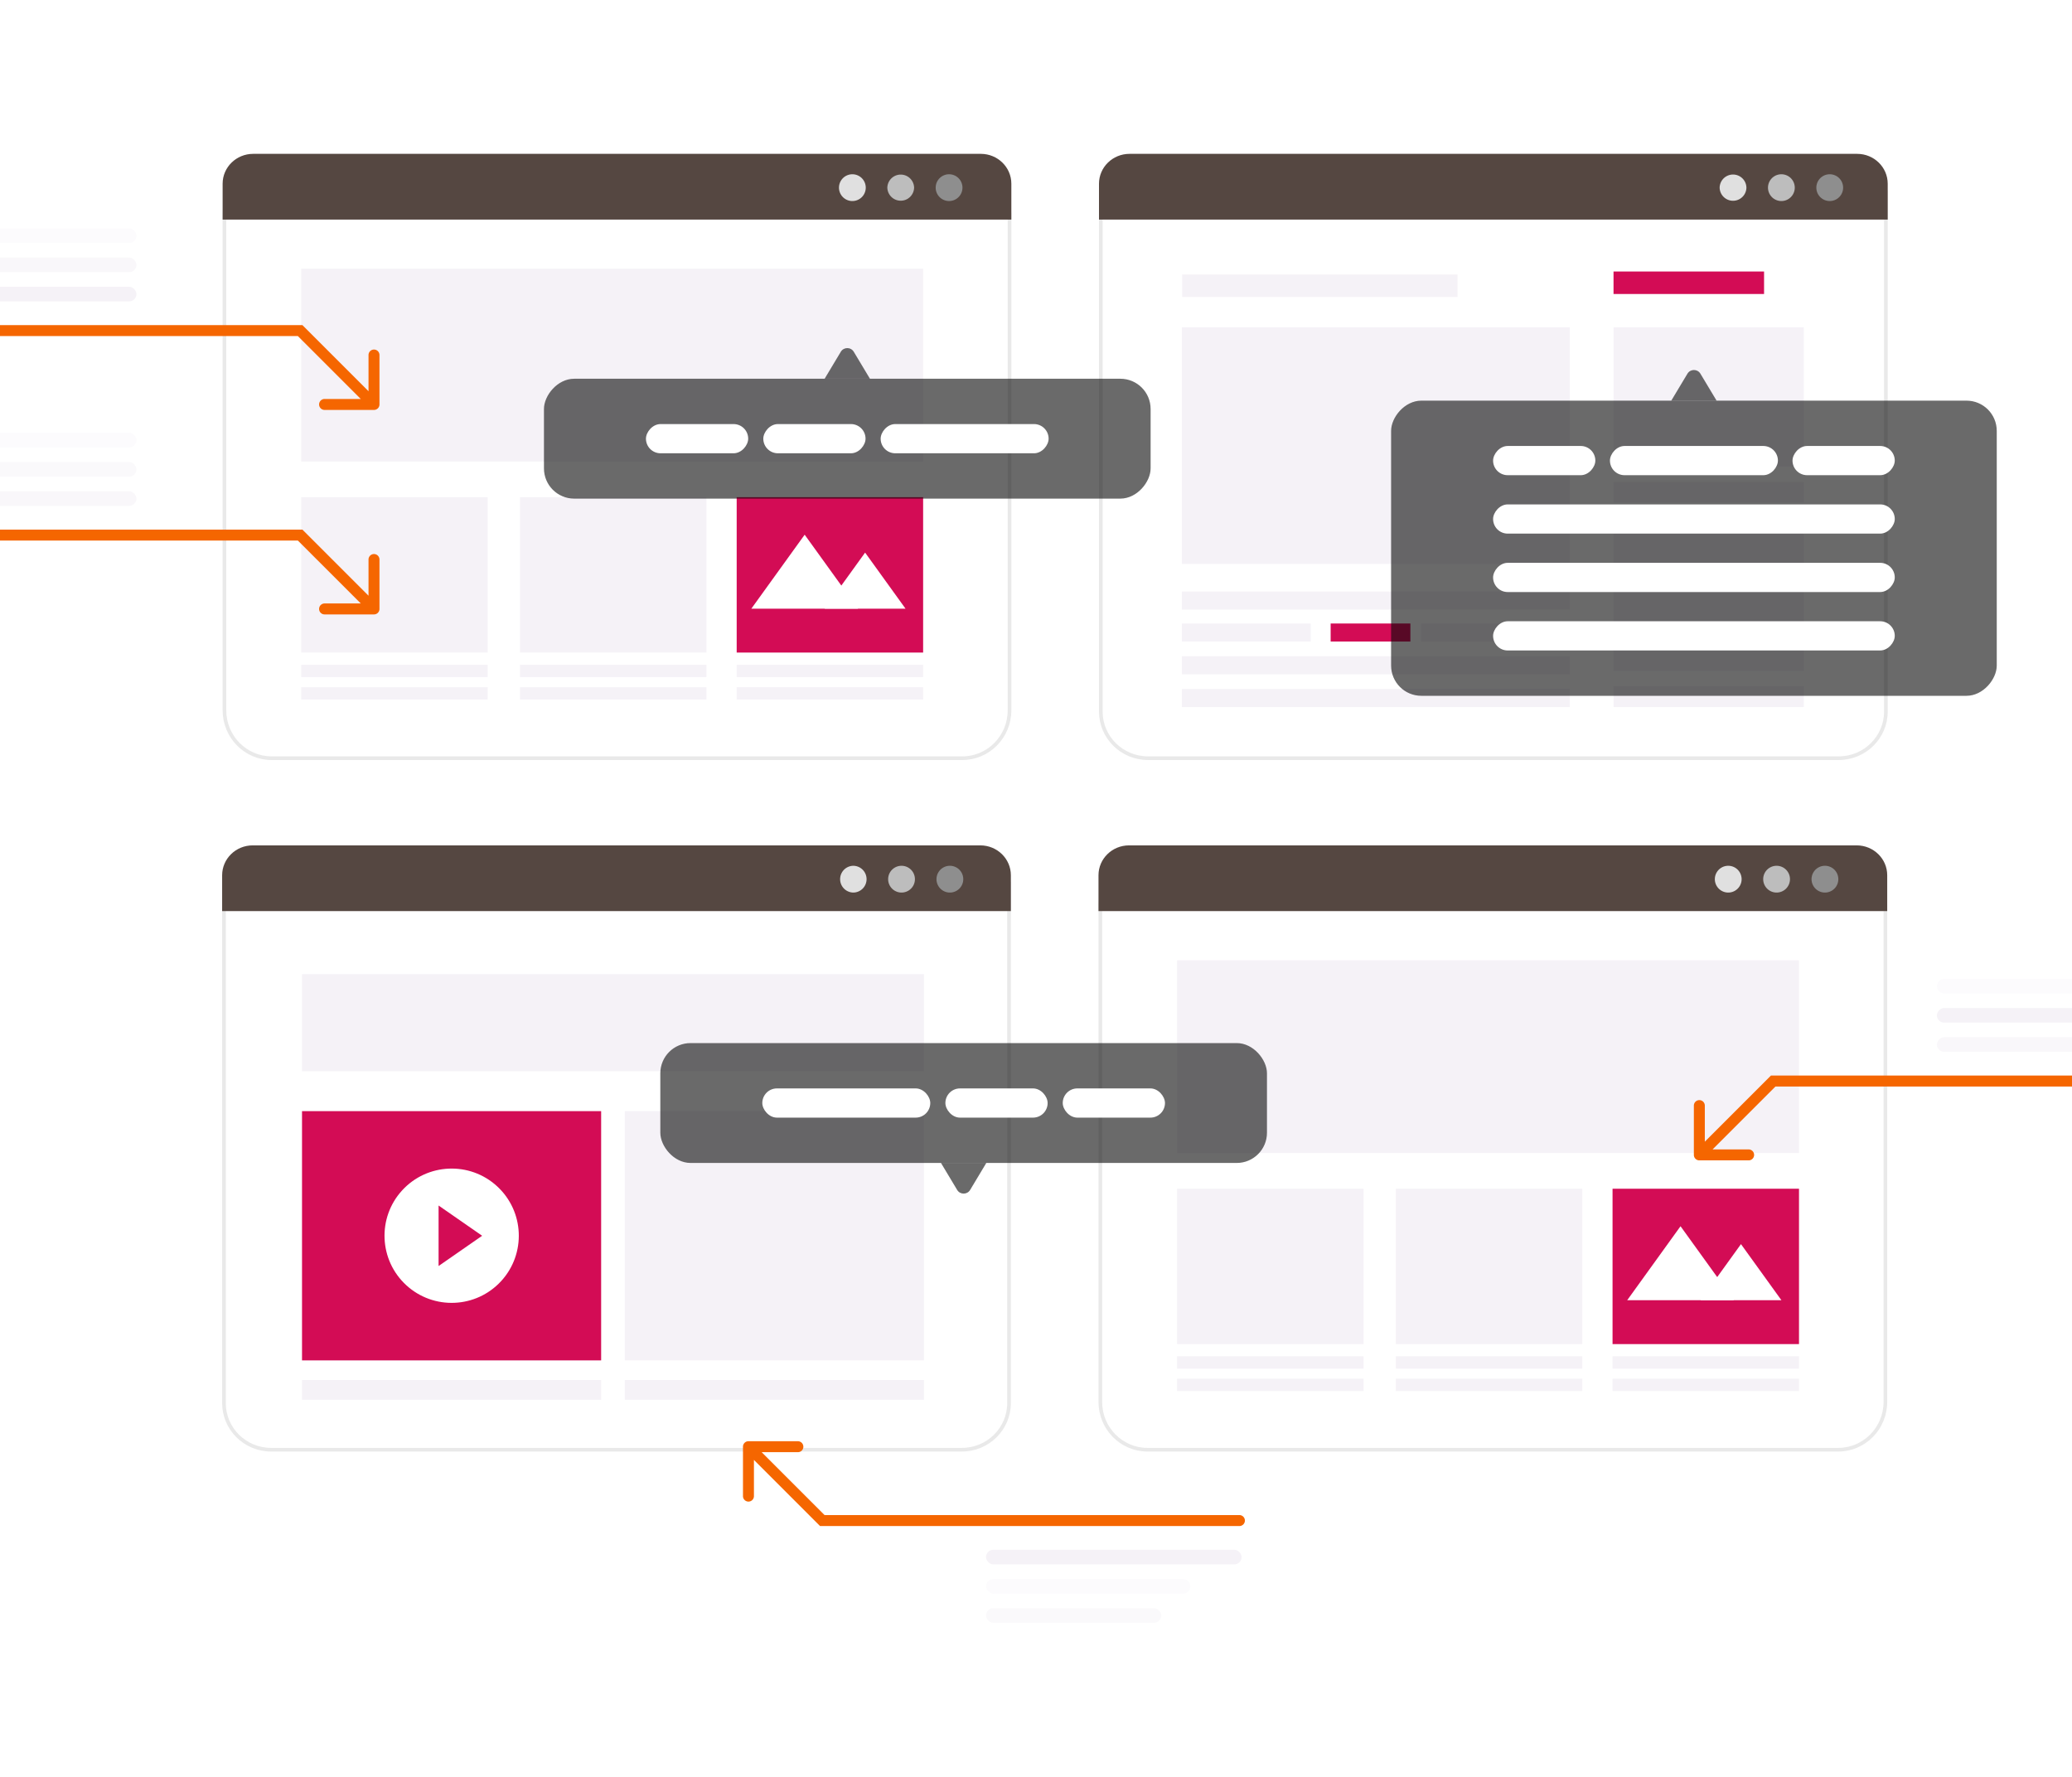 <?xml version="1.0"?>
<svg xmlns="http://www.w3.org/2000/svg" viewBox="139 0 758 650" width="520" height="446">
  <svg width="1037" height="650" fill="none">
  <path fill="#fff" stroke="#E9E9E9" stroke-width="1.336" d="M234.497 64.9h260.432c7.392 0 13.385 5.992 13.385 13.385v181.511c0 9.671-7.733 17.5-17.254 17.5H238.366c-9.521 0-17.255-7.826-17.255-17.5V78.286c.001-7.394 5.993-13.386 13.386-13.387Z"/>
  <path fill="#554741" d="M508.982 80.261H220.443V67.144c0-6.034 5.002-10.928 11.176-10.928h266.188c6.171 0 11.175 4.894 11.175 10.928V80.26Z"/>
  <path fill="#F5F2F7" d="M476.712 98.241H249.193v70.527h227.519V98.241ZM317.403 181.82h-68.21v56.837h68.21V181.82ZM397.431 181.82h-68.21v56.837h68.21V181.82ZM317.403 243.123h-68.21v4.513h68.21v-4.513ZM317.403 251.319h-68.21v4.513h68.21v-4.513ZM397.431 243.123h-68.21v4.513h68.21v-4.513ZM397.431 251.319h-68.21v4.513h68.21v-4.513Z"/>
  <path fill="#D30C55" d="M476.71 181.82H408.5v56.837h68.21V181.82Z"/>
  <path fill="#F5F2F7" d="M476.71 243.123H408.5v4.513h68.21v-4.513ZM476.71 251.319H408.5v4.513h68.21v-4.513Z"/>
  <path fill="#fff" d="M413.861 222.6h39.02l-19.511-27.061-19.509 27.061Z"/>
  <path fill="#fff" d="M440.691 222.6h29.581l-14.79-20.514-14.791 20.514ZM449.581 261.565a2.948 2.948 0 1 1-5.895-.001 2.948 2.948 0 0 1 5.895.001Z"/>
  <path fill="#E0E0E0" d="M450.821 73.478a4.897 4.897 0 1 0 0-9.794 4.897 4.897 0 0 0 0 9.794Z"/>
  <path fill="#BDBDBD" d="M473.408 68.58a4.899 4.899 0 0 1-9.795 0 4.899 4.899 0 0 1 9.795 0Z"/>
  <path fill="#8E8E8E" d="M486.2 73.478a4.897 4.897 0 1 0 0-9.795 4.897 4.897 0 0 0 0 9.795Z"/>
  <path fill="#fff" stroke="#E9E9E9" stroke-width="1.336" d="M828.914 70.242v190.007c0 9.404-7.718 17.046-17.255 17.046H558.966c-9.537 0-17.255-7.639-17.255-17.046V70.242h287.203Z"/>
  <path fill="#F5F2F7" d="M713.294 119.681H571.365v86.551h141.929v-86.551ZM798.885 119.681h-69.608v50.874h69.608v-50.874Z"/>
  <path fill="#D30C55" d="M784.348 99.259h-55.071v8.226h55.071v-8.226Z"/>
  <path fill="#F5F2F7" d="M672.208 100.347H571.471v8.226h100.737v-8.226ZM798.885 176.222h-69.608v7.574h69.608v-7.574ZM798.885 194.469h-69.608v50.874h69.608v-50.874ZM798.885 251.013h-69.608v7.574h69.608v-7.574ZM713.294 216.325H571.365v6.599h141.929v-6.599ZM618.499 228.023h-47.134v6.599h47.134v-6.599Z"/>
  <path fill="#D30C55" d="M654.96 228.023h-29.169v6.599h29.169v-6.599Z"/>
  <path fill="#F5F2F7" d="M713.295 228.023h-54.424v6.599h54.424v-6.599ZM713.294 240.004H571.365v6.599h141.929v-6.599ZM713.294 251.987H571.365v6.599h141.929v-6.599Z"/>
  <path fill="#554741" d="M829.582 80.261H541.043V67.144c0-6.034 5.004-10.928 11.175-10.928h266.189c6.171 0 11.175 4.894 11.175 10.928V80.26Z"/>
  <path fill="#E0E0E0" d="M777.892 68.58a4.898 4.898 0 0 1-9.794 0 4.898 4.898 0 0 1 9.794 0Z"/>
  <path fill="#BDBDBD" d="M790.682 73.478a4.897 4.897 0 1 0 0-9.794 4.897 4.897 0 0 0 0 9.794Z"/>
  <path fill="#8E8E8E" d="M808.372 73.478a4.897 4.897 0 1 0 0-9.795 4.897 4.897 0 0 0 0 9.795Z"/>
  <path fill="#fff" stroke="#E9E9E9" stroke-width="1.336" d="M508.137 323.215v190.006c0 9.405-7.718 17.047-17.255 17.047H238.188c-9.537 0-17.254-7.639-17.254-17.047V323.215h287.203Z"/>
  <path fill="#F5F2F7" d="M477.007 356.29H249.488v35.525h227.519V356.29Z"/>
  <path fill="#D30C55" d="M358.917 406.411H249.488v91.179h109.429v-91.179Z"/>
  <path fill="#F5F2F7" d="M477.005 406.411H367.576v91.179h109.429v-91.179Z"/>
  <path fill="#fff" d="M322.344 468.578c9.163-10.003 8.483-25.541-1.521-34.705-10.003-9.164-25.541-8.483-34.705 1.52-9.164 10.004-8.483 25.542 1.52 34.706 10.004 9.164 25.542 8.483 34.706-1.521Z"/>
  <path fill="#D30C55" d="M299.445 440.937v22.129L315.379 452l-15.934-11.063Z"/>
  <path fill="#F5F2F7" d="M358.917 504.76H249.488V512h109.429v-7.24ZM477.005 504.76H367.576V512h109.429v-7.24Z"/>
  <path fill="#554741" d="M508.805 333.234H220.266v-13.117c0-6.034 5.004-10.928 11.175-10.928h266.188c6.171 0 11.176 4.894 11.176 10.928v13.117Z"/>
  <path fill="#E0E0E0" d="M456.017 321.553a4.899 4.899 0 0 1-4.897 4.898 4.899 4.899 0 0 1 0-9.795 4.896 4.896 0 0 1 4.897 4.897Z"/>
  <path fill="#BDBDBD" d="M468.807 326.451a4.897 4.897 0 1 0 0-9.795 4.897 4.897 0 0 0 0 9.795Z"/>
  <path fill="#8E8E8E" d="M486.495 326.451a4.898 4.898 0 1 0-.002-9.796 4.898 4.898 0 0 0 .002 9.796Z"/>
  <path fill="#fff" stroke="#E9E9E9" stroke-width="1.336" d="M554.917 317.872h260.432c7.392.001 13.385 5.993 13.385 13.386v181.511c0 9.671-7.733 17.5-17.255 17.5H558.786c-9.521 0-17.255-7.826-17.255-17.5V331.258c0-7.393 5.993-13.385 13.386-13.386Z"/>
  <path fill="#554741" d="M829.402 333.234H540.863v-13.117c0-6.034 5.002-10.928 11.176-10.928h266.188c6.171 0 11.175 4.894 11.175 10.928v13.117Z"/>
  <path fill="#F5F2F7" d="M797.132 351.214H569.613v70.527h227.519v-70.527ZM637.823 434.793h-68.21v56.837h68.21v-56.837ZM717.849 434.793h-68.21v56.837h68.21v-56.837ZM637.823 496.096h-68.21v4.513h68.21v-4.513ZM637.823 504.292h-68.21v4.513h68.21v-4.513ZM717.849 496.096h-68.21v4.513h68.21v-4.513ZM717.849 504.292h-68.21v4.513h68.21v-4.513Z"/>
  <path fill="#D30C55" d="M797.128 434.793h-68.21v56.837h68.21v-56.837Z"/>
  <path fill="#F5F2F7" d="M797.128 496.096h-68.21v4.513h68.21v-4.513ZM797.128 504.292h-68.21v4.513h68.21v-4.513Z"/>
  <path fill="#fff" d="M734.279 475.573h39.02l-19.511-27.061-19.509 27.061Z"/>
  <path fill="#fff" d="M761.109 475.572h29.581l-14.79-20.513-14.791 20.513ZM769.999 514.538a2.948 2.948 0 1 1-5.895-.001 2.948 2.948 0 0 1 5.895.001Z"/>
  <path fill="#E0E0E0" d="M771.239 326.451a4.897 4.897 0 1 0 0-9.795 4.897 4.897 0 0 0 0 9.795Z"/>
  <path fill="#BDBDBD" d="M793.826 321.553a4.9 4.9 0 0 1-4.898 4.898 4.9 4.9 0 0 1-4.897-4.898 4.897 4.897 0 0 1 9.795 0Z"/>
  <path fill="#8E8E8E" d="M806.618 326.451a4.898 4.898 0 1 0-.002-9.796 4.898 4.898 0 0 0 .002 9.796Z"/>
  <rect width="82.821" height="5.343" x="106.098" y="83.468" fill="#FAF9FB" opacity=".6" rx="2.672"/>
  <rect width="101.523" height="5.343" x="87.394" y="94.154" fill="#F5F2F7" opacity=".6" rx="2.672"/>
  <rect width="131.446" height="5.343" x="57.473" y="104.841" fill="#F5F2F7" rx="2.672"/>
  <path fill="#F56600" d="M57.473 118.867a2.004 2.004 0 1 0 0 4.008v-4.008Zm191.326 2.004 1.417-1.417-.587-.587h-.83v2.004Zm27.019 29.023a2.004 2.004 0 0 0 2.004-2.004v-18.033a2.004 2.004 0 1 0-4.007 0v16.03h-16.03a2.004 2.004 0 1 0 0 4.007h18.033ZM57.473 120.871v2.004h191.326v-4.008H57.473v2.004Zm191.326 0-1.417 1.417 27.019 27.019 1.417-1.417 1.417-1.417-27.019-27.019-1.417 1.417Z"/>
  <rect width="82.821" height="5.343" fill="#FAF9FB" opacity=".6" rx="2.672" transform="matrix(-1 0 0 1 930.391 357.997)"/>
  <rect width="101.523" height="5.343" fill="#F5F2F7" rx="2.672" transform="matrix(-1 0 0 1 949.094 368.683)"/>
  <rect width="131.446" height="5.343" fill="#F5F2F7" opacity=".6" rx="2.672" transform="matrix(-1 0 0 1 979.016 379.37)"/>
  <path fill="#F56600" d="M979.016 393.396a2.004 2.004 0 0 1 0 4.007v-4.007ZM787.689 395.4l-1.417-1.417.587-.587h.83v2.004Zm-27.019 29.023a2.004 2.004 0 0 1-2.004-2.004v-18.034a2.004 2.004 0 0 1 4.008 0v16.03h16.03a2.004 2.004 0 0 1 0 4.008H760.67ZM979.016 395.4v2.003H787.689v-4.007h191.327v2.004Zm-191.327 0 1.417 1.416-27.019 27.02-1.417-1.417-1.417-1.417 27.019-27.019 1.417 1.417Z"/>
  <rect width="64.12" height="5.343" x="124.799" y="158.274" fill="#FAF9FB" opacity=".6" rx="2.672"/>
  <rect width="74.806" height="5.343" x="114.111" y="168.961" fill="#FAF9FB" rx="2.672"/>
  <rect width="93.508" height="5.343" x="95.41" y="179.647" fill="#F5F2F7" opacity=".6" rx="2.672"/>
  <rect width="64.12" height="5.343" x="563.828" y="593.588" fill="#FAF9FB" rx="2.672" transform="rotate(180 563.828 593.588)"/>
  <rect width="74.806" height="5.343" x="574.516" y="582.902" fill="#FAF9FB" opacity=".6" rx="2.672" transform="rotate(180 574.516 582.902)"/>
  <rect width="93.508" height="5.343" x="593.217" y="572.215" fill="#F5F2F7" rx="2.672" transform="rotate(180 593.217 572.215)"/>
  <path fill="#F56600" d="M96.21 193.673a2.004 2.004 0 0 0 0 4.008v-4.008Zm152.588 2.004 1.417-1.417-.587-.587h-.83v2.004Zm27.02 29.023a2.004 2.004 0 0 0 2.003-2.004v-18.033a2.004 2.004 0 1 0-4.007 0v16.03h-16.03a2.004 2.004 0 1 0 0 4.007h18.034ZM96.211 195.677v2.004h152.587v-4.008H96.211v2.004Zm152.587 0-1.417 1.417 27.02 27.019 1.417-1.417 1.416-1.416-27.019-27.02-1.417 1.417ZM592.414 558.189a2.004 2.004 0 1 0 0-4.008v4.008Zm-152.587-2.004-1.417 1.417.587.587h.83v-2.004Zm-27.02-29.023a2.004 2.004 0 0 0-2.003 2.004v18.033a2.004 2.004 0 1 0 4.007 0v-16.03h16.03a2.004 2.004 0 1 0 0-4.007h-18.034Zm179.607 29.023v-2.004H439.827v4.008h152.587v-2.004Zm-152.587 0 1.417-1.417-27.02-27.019-1.417 1.417-1.416 1.417 27.019 27.019 1.417-1.417Z"/>
  <g filter="url(#a)">
    <rect width="221.932" height="43.852" x="380.564" y="351.004" fill="#080808" fill-opacity=".6" rx="11.055"/>
    <rect width="61.448" height="10.687" x="417.875" y="367.586" fill="#fff" rx="5.343"/>
    <rect width="37.403" height="10.687" x="484.852" y="367.586" fill="#fff" rx="5.343"/>
    <rect width="37.403" height="10.687" x="527.781" y="367.586" fill="#fff" rx="5.343"/>
    <path fill="#080808" fill-opacity=".6" d="M493.9 404.725c-1.074 1.789-3.667 1.789-4.74 0l-5.922-9.869h16.583l-5.921 9.869Z"/>
  </g>
  <g filter="url(#b)">
    <rect width="221.932" height="43.852" fill="#080808" fill-opacity=".6" rx="11.055" transform="matrix(1 0 0 -1 337.996 151.826)"/>
    <rect width="37.403" height="10.687" fill="#fff" rx="5.343" transform="matrix(1 0 0 -1 375.307 135.243)"/>
    <rect width="37.403" height="10.687" fill="#fff" rx="5.343" transform="matrix(1 0 0 -1 418.238 135.243)"/>
    <rect width="61.448" height="10.687" fill="#fff" rx="5.343" transform="matrix(1 0 0 -1 461.168 135.243)"/>
    <path fill="#080808" fill-opacity=".6" d="M451.331 98.105c-1.073-1.79-3.666-1.79-4.74 0l-5.921 9.869h16.583l-5.922-9.87Z"/>
  </g>
  <g filter="url(#c)">
    <rect width="221.563" height="107.972" fill="#080808" fill-opacity=".6" rx="11.055" transform="matrix(1 0 0 -1 647.908 223.96)"/>
    <rect width="146.941" height="10.687" fill="#fff" rx="5.343" transform="matrix(1 0 0 -1 685.219 207.378)"/>
    <rect width="146.941" height="10.687" fill="#fff" rx="5.343" transform="matrix(1 0 0 -1 685.219 186.004)"/>
    <rect width="146.941" height="10.687" fill="#fff" rx="5.343" transform="matrix(1 0 0 -1 685.219 164.631)"/>
    <rect width="37.403" height="10.687" fill="#fff" rx="5.343" transform="matrix(1 0 0 -1 685.219 143.258)"/>
    <rect width="61.448" height="10.687" fill="#fff" rx="5.343" transform="matrix(1 0 0 -1 727.965 143.258)"/>
    <rect width="37.403" height="10.687" fill="#fff" rx="5.343" transform="matrix(1 0 0 -1 794.756 143.258)"/>
    <path fill="#080808" fill-opacity=".6" d="M761.06 106.119c-1.074-1.789-3.667-1.789-4.74 0l-5.922 9.869h16.583l-5.921-9.869Z"/>
  </g>
  <defs>
    <filter id="a" width="268.916" height="104.655" x="357.072" y="348.24" color-interpolation-filters="sRGB" filterUnits="userSpaceOnUse">
      <feFlood flood-opacity="0" result="BackgroundImageFix"/>
      <feColorMatrix in="SourceAlpha" result="hardAlpha" values="0 0 0 0 0 0 0 0 0 0 0 0 0 0 0 0 0 0 127 0"/>
      <feOffset dy=".939"/>
      <feGaussianBlur stdDeviation=".532"/>
      <feColorMatrix values="0 0 0 0 0 0 0 0 0 0 0 0 0 0 0 0 0 0 0.045 0"/>
      <feBlend in2="BackgroundImageFix" result="effect1_dropShadow_723_11121"/>
      <feColorMatrix in="SourceAlpha" result="hardAlpha" values="0 0 0 0 0 0 0 0 0 0 0 0 0 0 0 0 0 0 127 0"/>
      <feOffset dy="2.596"/>
      <feGaussianBlur stdDeviation="1.471"/>
      <feColorMatrix values="0 0 0 0 0 0 0 0 0 0 0 0 0 0 0 0 0 0 0.065 0"/>
      <feBlend in2="effect1_dropShadow_723_11121" result="effect2_dropShadow_723_11121"/>
      <feColorMatrix in="SourceAlpha" result="hardAlpha" values="0 0 0 0 0 0 0 0 0 0 0 0 0 0 0 0 0 0 127 0"/>
      <feOffset dy="6.249"/>
      <feGaussianBlur stdDeviation="3.541"/>
      <feColorMatrix values="0 0 0 0 0 0 0 0 0 0 0 0 0 0 0 0 0 0 0.085 0"/>
      <feBlend in2="effect2_dropShadow_723_11121" result="effect3_dropShadow_723_11121"/>
      <feColorMatrix in="SourceAlpha" result="hardAlpha" values="0 0 0 0 0 0 0 0 0 0 0 0 0 0 0 0 0 0 127 0"/>
      <feOffset dy="20.728"/>
      <feGaussianBlur stdDeviation="11.746"/>
      <feColorMatrix values="0 0 0 0 0 0 0 0 0 0 0 0 0 0 0 0 0 0 0.13 0"/>
      <feBlend in2="effect3_dropShadow_723_11121" result="effect4_dropShadow_723_11121"/>
      <feBlend in="SourceGraphic" in2="effect4_dropShadow_723_11121" result="shape"/>
    </filter>
    <filter id="b" width="268.916" height="104.655" x="314.504" y="91.391" color-interpolation-filters="sRGB" filterUnits="userSpaceOnUse">
      <feFlood flood-opacity="0" result="BackgroundImageFix"/>
      <feColorMatrix in="SourceAlpha" result="hardAlpha" values="0 0 0 0 0 0 0 0 0 0 0 0 0 0 0 0 0 0 127 0"/>
      <feOffset dy=".939"/>
      <feGaussianBlur stdDeviation=".532"/>
      <feColorMatrix values="0 0 0 0 0 0 0 0 0 0 0 0 0 0 0 0 0 0 0.045 0"/>
      <feBlend in2="BackgroundImageFix" result="effect1_dropShadow_723_11121"/>
      <feColorMatrix in="SourceAlpha" result="hardAlpha" values="0 0 0 0 0 0 0 0 0 0 0 0 0 0 0 0 0 0 127 0"/>
      <feOffset dy="2.596"/>
      <feGaussianBlur stdDeviation="1.471"/>
      <feColorMatrix values="0 0 0 0 0 0 0 0 0 0 0 0 0 0 0 0 0 0 0.065 0"/>
      <feBlend in2="effect1_dropShadow_723_11121" result="effect2_dropShadow_723_11121"/>
      <feColorMatrix in="SourceAlpha" result="hardAlpha" values="0 0 0 0 0 0 0 0 0 0 0 0 0 0 0 0 0 0 127 0"/>
      <feOffset dy="6.249"/>
      <feGaussianBlur stdDeviation="3.541"/>
      <feColorMatrix values="0 0 0 0 0 0 0 0 0 0 0 0 0 0 0 0 0 0 0.085 0"/>
      <feBlend in2="effect2_dropShadow_723_11121" result="effect3_dropShadow_723_11121"/>
      <feColorMatrix in="SourceAlpha" result="hardAlpha" values="0 0 0 0 0 0 0 0 0 0 0 0 0 0 0 0 0 0 127 0"/>
      <feOffset dy="20.728"/>
      <feGaussianBlur stdDeviation="11.746"/>
      <feColorMatrix values="0 0 0 0 0 0 0 0 0 0 0 0 0 0 0 0 0 0 0.13 0"/>
      <feBlend in2="effect3_dropShadow_723_11121" result="effect4_dropShadow_723_11121"/>
      <feBlend in="SourceGraphic" in2="effect4_dropShadow_723_11121" result="shape"/>
    </filter>
    <filter id="c" width="268.547" height="168.775" x="624.416" y="99.406" color-interpolation-filters="sRGB" filterUnits="userSpaceOnUse">
      <feFlood flood-opacity="0" result="BackgroundImageFix"/>
      <feColorMatrix in="SourceAlpha" result="hardAlpha" values="0 0 0 0 0 0 0 0 0 0 0 0 0 0 0 0 0 0 127 0"/>
      <feOffset dy=".939"/>
      <feGaussianBlur stdDeviation=".532"/>
      <feColorMatrix values="0 0 0 0 0 0 0 0 0 0 0 0 0 0 0 0 0 0 0.045 0"/>
      <feBlend in2="BackgroundImageFix" result="effect1_dropShadow_723_11121"/>
      <feColorMatrix in="SourceAlpha" result="hardAlpha" values="0 0 0 0 0 0 0 0 0 0 0 0 0 0 0 0 0 0 127 0"/>
      <feOffset dy="2.596"/>
      <feGaussianBlur stdDeviation="1.471"/>
      <feColorMatrix values="0 0 0 0 0 0 0 0 0 0 0 0 0 0 0 0 0 0 0.065 0"/>
      <feBlend in2="effect1_dropShadow_723_11121" result="effect2_dropShadow_723_11121"/>
      <feColorMatrix in="SourceAlpha" result="hardAlpha" values="0 0 0 0 0 0 0 0 0 0 0 0 0 0 0 0 0 0 127 0"/>
      <feOffset dy="6.249"/>
      <feGaussianBlur stdDeviation="3.541"/>
      <feColorMatrix values="0 0 0 0 0 0 0 0 0 0 0 0 0 0 0 0 0 0 0.085 0"/>
      <feBlend in2="effect2_dropShadow_723_11121" result="effect3_dropShadow_723_11121"/>
      <feColorMatrix in="SourceAlpha" result="hardAlpha" values="0 0 0 0 0 0 0 0 0 0 0 0 0 0 0 0 0 0 127 0"/>
      <feOffset dy="20.728"/>
      <feGaussianBlur stdDeviation="11.746"/>
      <feColorMatrix values="0 0 0 0 0 0 0 0 0 0 0 0 0 0 0 0 0 0 0.13 0"/>
      <feBlend in2="effect3_dropShadow_723_11121" result="effect4_dropShadow_723_11121"/>
      <feBlend in="SourceGraphic" in2="effect4_dropShadow_723_11121" result="shape"/>
    </filter>
  </defs>
</svg>
</svg>
